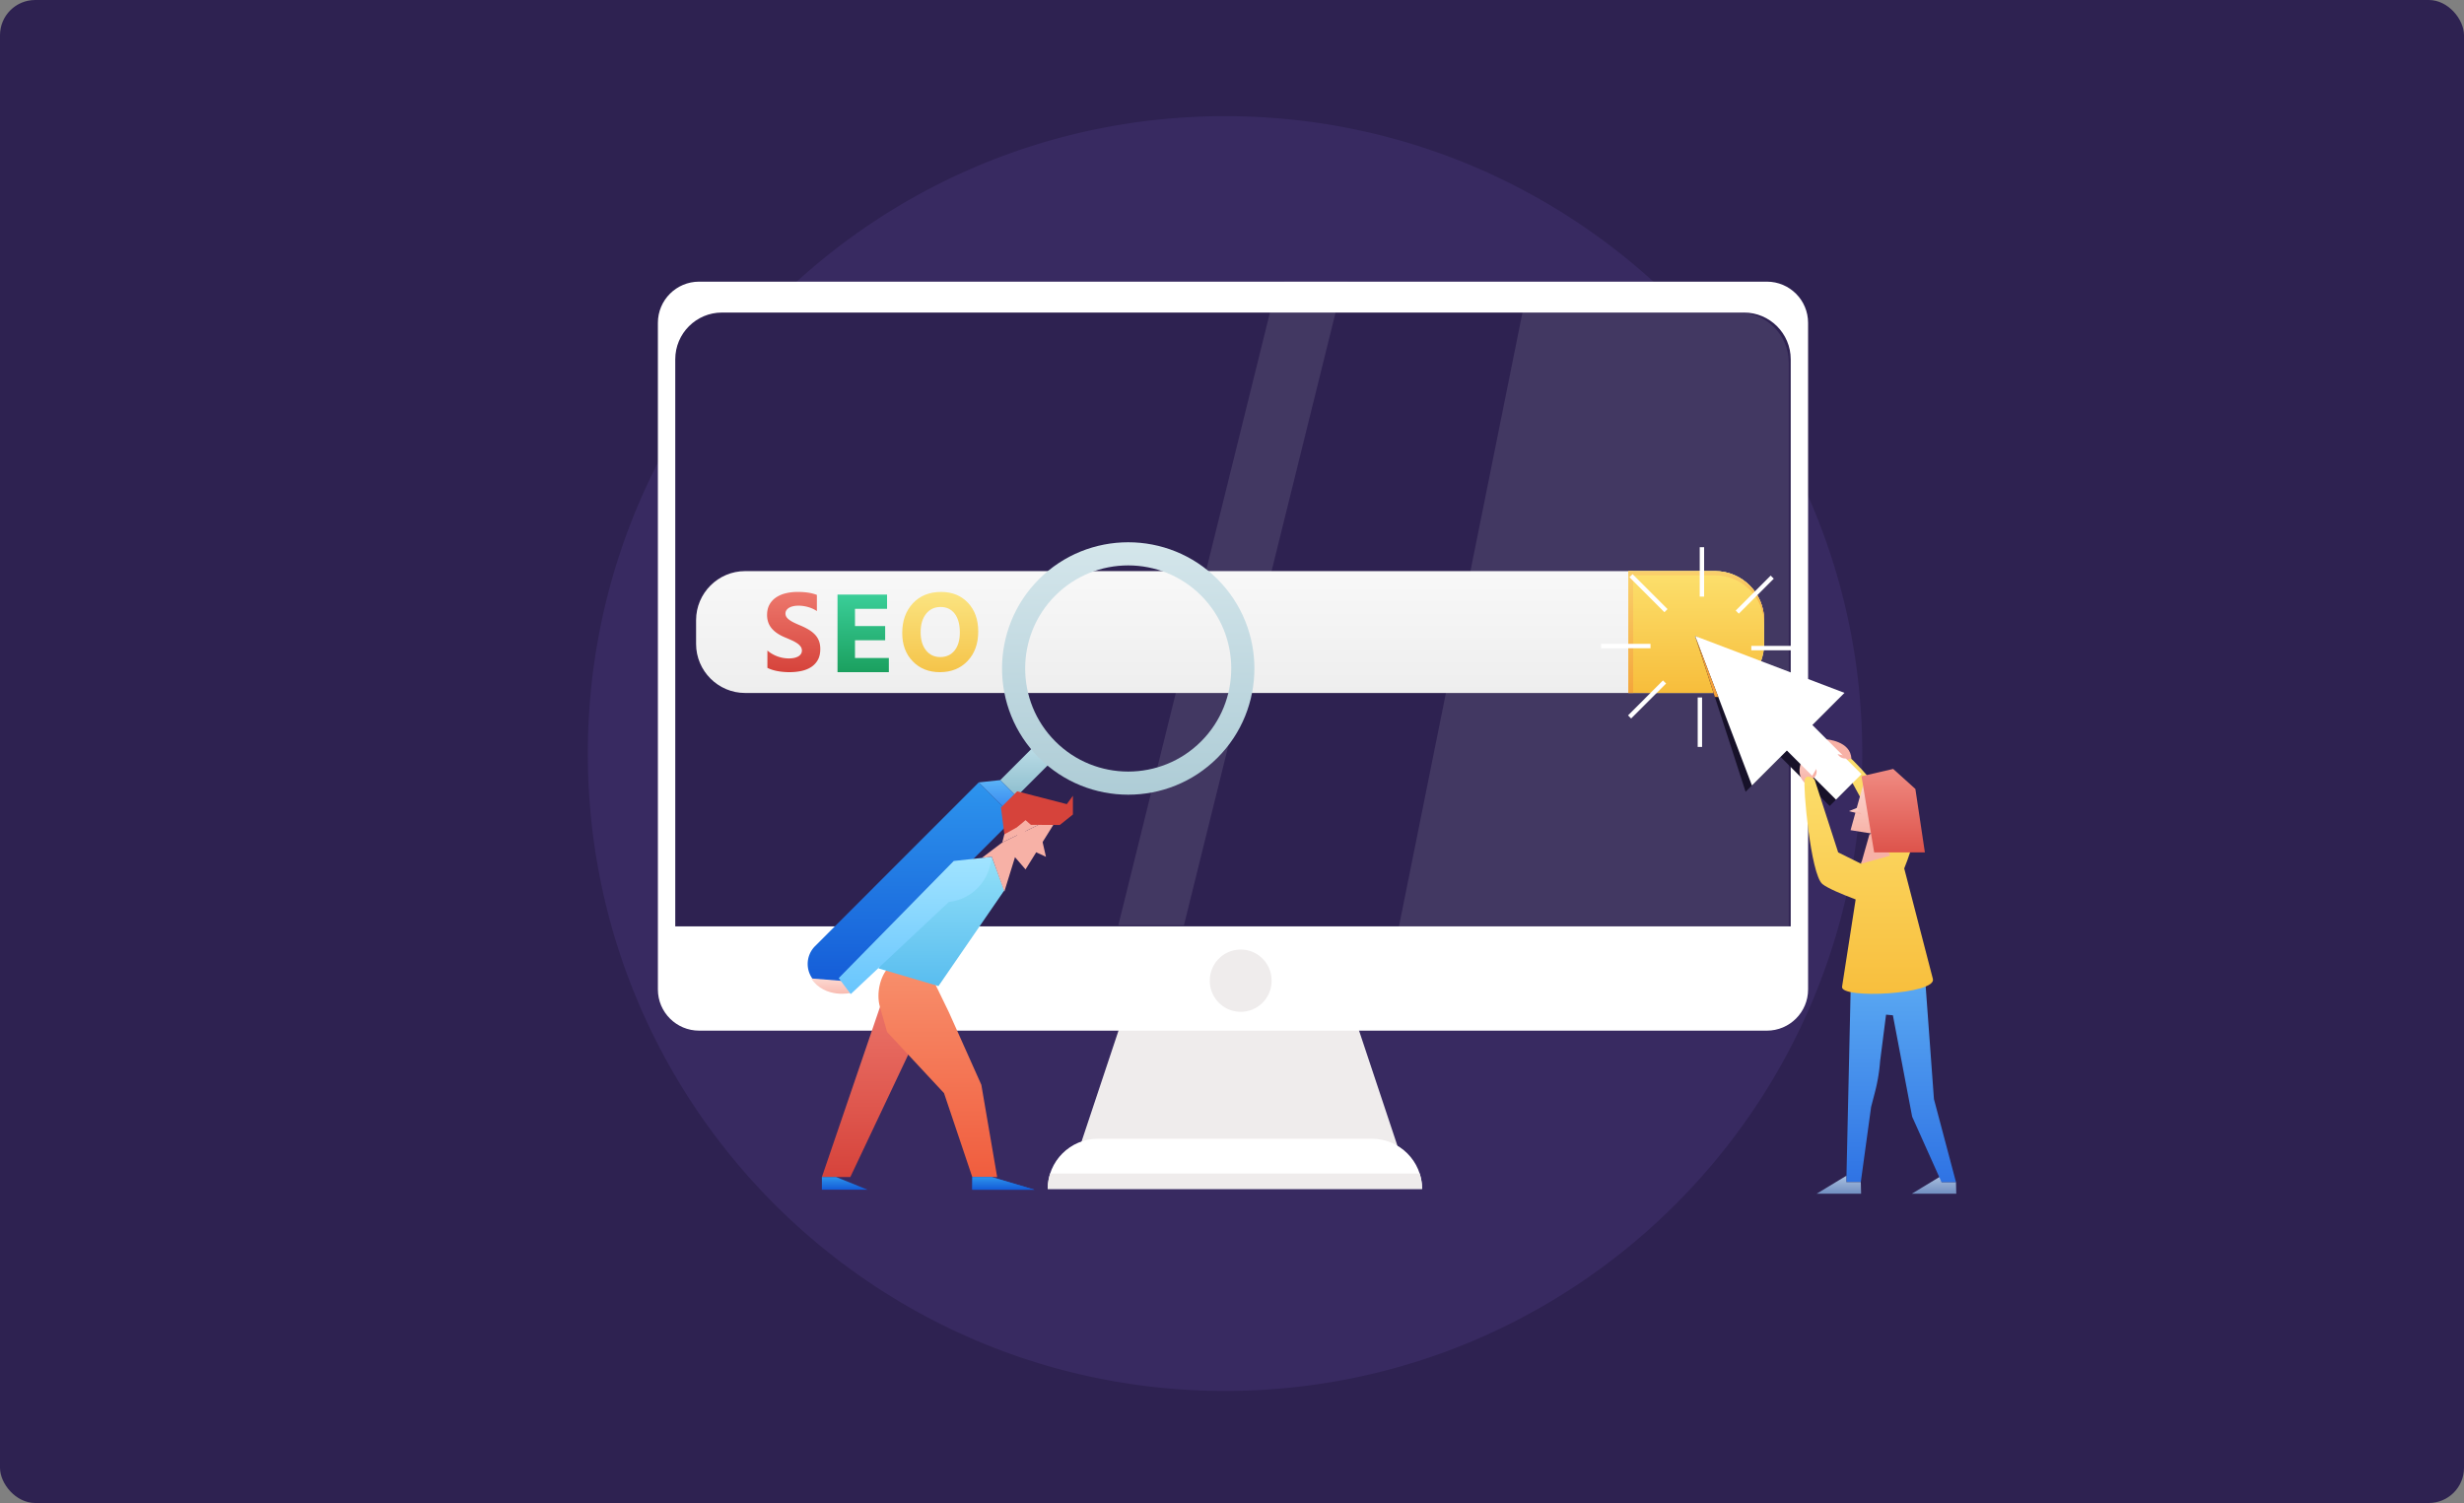 <svg xmlns="http://www.w3.org/2000/svg" width="700" height="427" viewBox="0 0 700 427">
    <rect x="0" y="0" width="700" height="427" fill="#808080" stroke="none"/>
    <defs>
        <linearGradient id="a" x1="50%" x2="50%" y1="0%" y2="100%">
            <stop offset="0%" stop-color="#AAC1E1"/>
            <stop offset="100%" stop-color="#718EC0"/>
        </linearGradient>
        <linearGradient id="b" x1="50%" x2="50%" y1="0%" y2="100%">
            <stop offset="0%" stop-color="#F8F8F8"/>
            <stop offset="100%" stop-color="#EEE"/>
        </linearGradient>
        <linearGradient id="c" x1="50%" x2="50%" y1="0%" y2="100%">
            <stop offset="0%" stop-color="#FCE06D"/>
            <stop offset="100%" stop-color="#F7BD3B"/>
        </linearGradient>
        <linearGradient id="d" x1="50%" x2="50%" y1="0%" y2="100%">
            <stop offset="0%" stop-color="#FAD16D"/>
            <stop offset="100%" stop-color="#F4A53B"/>
        </linearGradient>
        <linearGradient id="e" x1="50%" x2="50%" y1="0%" y2="100%">
            <stop offset="0%" stop-color="#FAD16D"/>
            <stop offset="100%" stop-color="#F4A53B"/>
        </linearGradient>
        <linearGradient id="f" x1="50%" x2="50%" y1="0%" y2="100%">
            <stop offset="0%" stop-color="#5CABF3"/>
            <stop offset="100%" stop-color="#2F73E4"/>
        </linearGradient>
        <linearGradient id="g" x1="50%" x2="50%" y1="0%" y2="100%">
            <stop offset="0%" stop-color="#FCD9D2"/>
            <stop offset="100%" stop-color="#F7B1A6"/>
        </linearGradient>
        <linearGradient id="h" x1="50%" x2="50%" y1="0%" y2="100%">
            <stop offset="0%" stop-color="#FCE06F"/>
            <stop offset="100%" stop-color="#F8BE3C"/>
        </linearGradient>
        <linearGradient id="i" x1="50%" x2="50%" y1="0%" y2="100%">
            <stop offset="0%" stop-color="#FCD9D2"/>
            <stop offset="100%" stop-color="#F7B1A6"/>
        </linearGradient>
        <linearGradient id="j" x1="50%" x2="50%" y1="0%" y2="100%">
            <stop offset="0%" stop-color="#F08B82"/>
            <stop offset="100%" stop-color="#DD534B"/>
        </linearGradient>
        <linearGradient id="k" x1="50%" x2="50%" y1="0%" y2="100%">
            <stop offset="0%" stop-color="#FCD9D2"/>
            <stop offset="100%" stop-color="#F7B1A6"/>
        </linearGradient>
        <linearGradient id="l" x1="50%" x2="50%" y1="0%" y2="100%">
            <stop offset="0%" stop-color="#AAC1E1"/>
            <stop offset="100%" stop-color="#718EC0"/>
        </linearGradient>
        <linearGradient id="m" x1="50%" x2="50%" y1="0%" y2="100%">
            <stop offset="0%" stop-color="#ED786D"/>
            <stop offset="100%" stop-color="#D6433B"/>
        </linearGradient>
        <linearGradient id="n" x1="50%" x2="50%" y1="0%" y2="100%">
            <stop offset="0%" stop-color="#3ACE98"/>
            <stop offset="100%" stop-color="#1BA05F"/>
        </linearGradient>
        <linearGradient id="o" x1="50%" x2="50%" y1="0%" y2="100%">
            <stop offset="0%" stop-color="#FBE481"/>
            <stop offset="100%" stop-color="#F5C44A"/>
        </linearGradient>
        <linearGradient id="p" x1="50%" x2="50%" y1="0%" y2="100%">
            <stop offset="0%" stop-color="#C1E0E9"/>
            <stop offset="100%" stop-color="#8DBECE"/>
        </linearGradient>
        <linearGradient id="q" x1="50%" x2="50%" y1="0%" y2="100%">
            <stop offset="0%" stop-color="#D6E7EC"/>
            <stop offset="100%" stop-color="#ACCBD5"/>
        </linearGradient>
        <linearGradient id="r" x1="50%" x2="50%" y1="0%" y2="100%">
            <stop offset="0%" stop-color="#2D94ED"/>
            <stop offset="100%" stop-color="#145BD7"/>
        </linearGradient>
        <linearGradient id="s" x1="50%" x2="50%" y1="0%" y2="100%">
            <stop offset="0%" stop-color="#5AB3F7"/>
            <stop offset="100%" stop-color="#2E7CED"/>
        </linearGradient>
        <linearGradient id="t" x1="50%" x2="50%" y1="0%" y2="100%">
            <stop offset="0%" stop-color="#ED786D"/>
            <stop offset="100%" stop-color="#D6433B"/>
        </linearGradient>
        <linearGradient id="u" x1="50%" x2="50%" y1="0%" y2="100%">
            <stop offset="0%" stop-color="#F99672"/>
            <stop offset="100%" stop-color="#F05D3E"/>
        </linearGradient>
        <linearGradient id="v" x1="50%" x2="50%" y1="0%" y2="100%">
            <stop offset="0%" stop-color="#92E0F8"/>
            <stop offset="100%" stop-color="#59BDEF"/>
        </linearGradient>
        <linearGradient id="w" x1="50%" x2="50%" y1="0%" y2="100%">
            <stop offset="0%" stop-color="#FCD9D2"/>
            <stop offset="100%" stop-color="#F7B1A6"/>
        </linearGradient>
        <linearGradient id="x" x1="50%" x2="50%" y1="0%" y2="100%">
            <stop offset="0%" stop-color="#A1E4FF"/>
            <stop offset="100%" stop-color="#68C5FD"/>
        </linearGradient>
        <linearGradient id="y" x1="50%" x2="50%" y1="0%" y2="100%">
            <stop offset="0%" stop-color="#2D94ED"/>
            <stop offset="100%" stop-color="#145BD7"/>
        </linearGradient>
        <linearGradient id="z" x1="50%" x2="50%" y1="0%" y2="100%">
            <stop offset="0%" stop-color="#2D94ED"/>
            <stop offset="100%" stop-color="#145BD7"/>
        </linearGradient>
    </defs>
    <g fill="none" fill-rule="evenodd">
        <rect width="700" height="427" fill="#2E2251" rx="10"/>
        <path fill="#382A61" d="M348.025 395.162C248.048 395.162 167 314.09 167 214.082c0-45.104 16.49-86.36 43.76-118.06h5.18c4.392 0 7.985-3.594 7.985-7.987a7.93 7.93 0 0 0-1.38-4.474C255.086 52.248 299.305 33 348.025 33c99.977 0 181.024 81.072 181.024 181.081 0 100.008-81.047 181.081-181.024 181.081M305.443 141.24h8.547c4.39 0 7.983-3.594 7.983-7.987 0-4.392-3.593-7.986-7.983-7.986h-6.931a3.227 3.227 0 0 0-1.616-.433h-67.762c-.586 0-1.138.158-1.615.433h-7.098c-4.39 0-7.984 3.594-7.984 7.986 0 4.393 3.593 7.987 7.984 7.987h76.475"/>
        <path fill="#39A3E6" d="M313.99 141.24h-8.547a3.26 3.26 0 0 0 3.252-3.252v-9.902a3.26 3.26 0 0 0-1.636-2.82h6.93c4.391 0 7.984 3.595 7.984 7.987 0 4.393-3.593 7.987-7.983 7.987m-76.31 0h-8.712c-4.39 0-7.984-3.594-7.984-7.987 0-4.392 3.593-7.986 7.984-7.986h7.098a3.259 3.259 0 0 0-1.636 2.82v9.901a3.26 3.26 0 0 0 3.25 3.252"/>
        <path fill="#49A4E6" d="M305.443 141.24h-67.762a3.26 3.26 0 0 1-3.25-3.252v-9.902a3.259 3.259 0 0 1 3.25-3.252h67.762a3.26 3.26 0 0 1 3.252 3.252v9.902a3.26 3.26 0 0 1-3.252 3.252"/>
        <path fill="#EFECEC" d="M398.885 331.195h-93.92l21.192-63.617h51.536l21.192 63.617"/>
        <path fill="#FFF" d="M501.954 292.805H198.607c-6.465 0-11.706-5.242-11.706-11.71V91.728c0-6.468 5.24-11.71 11.706-11.71h303.347c6.465 0 11.706 5.242 11.706 11.71v189.369c0 6.467-5.241 11.71-11.706 11.71"/>
        <path fill="#FFF" d="M309.593 292.805h18.039L382.95 80.017H364.91l-55.318 212.788" opacity=".1"/>
        <path fill="#2E2251" d="M508.725 263.19h-316.89V102.079c0-7.337 5.946-13.286 13.282-13.286h290.326c7.336 0 13.282 5.949 13.282 13.286v161.113"/>
        <path fill="#FFF" d="M363.439 278.547c0 6.058-4.91 10.968-10.965 10.968-6.057 0-10.965-4.91-10.965-10.968s4.908-10.969 10.965-10.969c6.054 0 10.965 4.911 10.965 10.969"/>
        <path fill="#EFECEC" d="M361.245 278.547a8.773 8.773 0 1 1-17.544 0 8.774 8.774 0 0 1 8.773-8.776c4.844 0 8.771 3.93 8.771 8.776"/>
        <path fill="#FFF" d="M404.01 337.777H297.647c0-7.875 6.382-14.26 14.254-14.26h77.853c7.872 0 14.254 6.385 14.254 14.26"/>
        <path fill="#EFECEC" d="M298.35 333.39a14.133 14.133 0 0 0-.702 4.387H404.01c0-1.534-.252-3.005-.703-4.388H298.35"/>
        <path fill="#FFF" d="M508.177 263.19H397.43l35.088-174.398h61.405c7.872 0 14.254 6.384 14.254 14.259v160.14" opacity=".1"/>
        <path fill="url(#a)" d="M384.566 301.03l-8.435 5.105h12.63l-.086-3.303h-4.109v-1.801" transform="translate(167 33)"/>
        <path fill="#FFF" d="M336.345 262.868h-18.64L360.78 88.792h18.641l-43.076 174.076" opacity=".1"/>
        <path fill="url(#b)" d="M320.25 163.874H44.677c-7.658 0-13.925-6.268-13.925-13.93v-6.763c0-7.661 6.267-13.93 13.925-13.93H320.25c7.658 0 13.924 6.269 13.924 13.93v6.763c0 7.662-6.266 13.93-13.924 13.93" transform="translate(167 33)"/>
        <path fill="url(#c)" d="M320.25 163.874h-24.628v-34.623h24.628c7.658 0 13.924 6.269 13.924 13.93v6.763c0 7.662-6.266 13.93-13.924 13.93" transform="translate(167 33)"/>
        <path fill="url(#d)" d="M295.622 163.874h1.35v-34.623h-1.35z" transform="translate(167 33)"/>
        <path fill="url(#e)" d="M320.25 129.251h-24.628v1.202h24.628c7.658 0 13.924 6.268 13.924 13.93v-1.202c0-7.661-6.266-13.93-13.924-13.93" transform="translate(167 33)"/>
        <path fill="#FFF" d="M482.877 169.497h1.248v-14.048h-1.248zM497.534 184.738h14.043v-1.25h-14.043zM482.298 212.198h1.248V198.15h-1.248zM454.846 184.158h14.043v-1.249h-14.043zM473.73 173.047l-.883.883-9.93-9.934.884-.883 9.93 9.934M493.985 174.34l-.882-.883 9.93-9.934.882.883-9.93 9.933M492.693 194.6l.882-.883 9.93 9.934-.883.882-9.929-9.932M472.438 193.307l.883.884-9.93 9.932-.883-.882 9.93-9.934"/>
        <path fill="#F7B1A6" d="M284.735 239.339l2.539-9.926 13.807 1.988-16.346 7.938"/>
        <path fill="url(#f)" d="M379.758 243.027l2.659 36.223 6.258 23.582h-4.109l-8.343-18.597-5.47-28.795-1.941-.179-1.691 13.223a49.85 49.85 0 0 1-1.455 8.762l-1.103 4.247-2.926 21.34h-4.11l1.339-59.806h20.892" transform="translate(167 33)"/>
        <path fill="#171129" d="M527.032 221.737l-13.955-13.96 9.13-9.132-21.22-8.072-19.417-9.875 14.34 44.252 9.924-9.928 13.955 13.96 7.243-7.245"/>
        <path fill="url(#g)" d="M348.326 189.338l-1.8-9.007s-4.503 5.404-.901 9.007c.145-.14.415-.365.816-.507.238-.084.625-.22 1.081-.084.448.135.706.453.804.591" transform="translate(167 33)"/>
        <path fill="url(#h)" d="M364.255 211.331l2.505-8.185-10.44-19.107s.226-2.86 1.918-2.028c1.693.832 18.473 19.788 18.134 24.078-.12 1.51-1.135 4.45-2.401 7.631l8.122 31.314c1.47 4.45-26.535 5.899-25.774 2.252l3.853-24.754c-4.026-1.525-7.986-3.2-9.436-4.37-3.35-2.702-5.584-27.923-5.026-29.724.559-1.802 2.793 0 2.793 0l6.7 20.717 6.545 3.248.085-.546 2.422-.526z" transform="translate(167 33)"/>
        <path fill="#F7B1A6" d="M524.096 217.53l-5.304-7.499s7.02.443 7.16 5.536c-.202.01-.552.05-.929.245-.225.117-.589.304-.804.728-.21.417-.157.824-.123.99"/>
        <path fill="#FFF" d="M528.833 219.935l-13.955-13.959 9.13-9.132-42.438-16.146 16.14 42.45 9.925-9.927 13.955 13.959 7.243-7.245"/>
        <path fill="#F7B1A6" d="M515.088 221.15c0-.002 1.364-.783.913-2.697l-1.294 2.184.381.512M531.084 237.064l-2.363 8.326 8.216-2.29-2.926-7.476-2.927 1.44"/>
        <path fill="url(#i)" d="M362.733 188.438l-4.002 14.411 11.206 1.802-7.204-16.213" transform="translate(167 33)"/>
        <path fill="url(#j)" d="M361.833 187.537l3.602 21.618h14.407l-2.701-18.015-6.303-5.687-9.005 2.084" transform="translate(167 33)"/>
        <path fill="url(#k)" d="M360.482 196.544l-2.25.901 3.601.9-1.35-1.8" transform="translate(167 33)"/>
        <path fill="url(#l)" d="M357.527 301.03l-8.435 5.105h12.63l-.085-3.303h-4.11v-1.801" transform="translate(167 33)"/>
        <path fill="#F7B1A6" d="M524.613 215.425s-1.505.453-2.585-1.189l2.475.56.11.63"/>
        <path fill="#F4A03B" d="M481.57 180.698l5.609 17.311h.973l-6.582-17.311"/>
        <path fill="url(#m)" d="M51.01 156.731v-4.919a9.446 9.446 0 0 0 6.07 2.244c.624 0 1.17-.056 1.636-.168.466-.113.855-.27 1.168-.47.312-.2.546-.436.7-.707.152-.27.23-.565.23-.883 0-.43-.123-.815-.369-1.153a3.975 3.975 0 0 0-1.007-.938 10.5 10.5 0 0 0-1.513-.83 51.73 51.73 0 0 0-1.89-.815c-1.72-.717-3.004-1.593-3.85-2.628-.845-1.035-1.267-2.285-1.267-3.75 0-1.148.23-2.135.691-2.96a5.888 5.888 0 0 1 1.882-2.036c.794-.533 1.714-.925 2.758-1.176a14.166 14.166 0 0 1 3.32-.376c1.147 0 2.164.068 3.05.207a12 12 0 0 1 2.451.638v4.596a7.46 7.46 0 0 0-1.206-.676 9.466 9.466 0 0 0-1.345-.485c-.46-.128-.92-.222-1.375-.285a9.765 9.765 0 0 0-1.298-.091c-.564 0-1.076.054-1.537.16-.461.109-.85.26-1.168.455a2.269 2.269 0 0 0-.738.699 1.66 1.66 0 0 0-.26.914c0 .37.096.7.292.992.193.292.47.568.829.83a8.7 8.7 0 0 0 1.307.769c.511.25 1.09.51 1.736.776.88.368 1.672.76 2.374 1.175.7.416 1.303.884 1.805 1.406.502.524.886 1.121 1.152 1.792.267.671.4 1.452.4 2.344 0 1.23-.233 2.262-.699 3.097a5.68 5.68 0 0 1-1.898 2.029c-.798.518-1.729.889-2.789 1.114-1.06.225-2.18.339-3.357.339-1.21 0-2.36-.103-3.45-.308-1.09-.205-2.036-.512-2.835-.922" transform="translate(167 33)"/>
        <path fill="url(#n)" d="M85.512 157.96H70.93V135.92h14.076v4.042h-9.112v4.904h8.573v4.026h-8.573v5.043h9.618v4.027" transform="translate(167 33)"/>
        <path fill="url(#o)" d="M100.226 139.439c-1.741 0-3.125.653-4.15 1.959-1.023 1.307-1.535 3.036-1.535 5.188 0 2.183.512 3.91 1.536 5.18 1.024 1.27 2.366 1.906 4.026 1.906 1.71 0 3.068-.617 4.072-1.852s1.506-2.949 1.506-5.142c0-2.285-.487-4.063-1.46-5.333-.973-1.271-2.305-1.906-3.995-1.906zm-.215 18.522c-3.155 0-5.727-1.028-7.714-3.083-1.988-2.054-2.981-4.731-2.981-8.03 0-3.485 1.009-6.303 3.026-8.455 2.02-2.152 4.693-3.227 8.022-3.227 3.145 0 5.688 1.03 7.63 3.088 1.94 2.06 2.912 4.776 2.912 8.148 0 3.464-1.006 6.256-3.02 8.377-2.013 2.122-4.638 3.182-7.875 3.182z" transform="translate(167 33)"/>
        <path fill="url(#p)" d="M121.816 193.274l-4.649-4.65 10.989-10.993 4.65 4.65-10.99 10.993" transform="translate(167 33)"/>
        <path fill="url(#q)" d="M174.226 136.198c-11.42-11.423-30.002-11.423-41.42 0-11.42 11.422-11.42 30.01 0 41.433 11.418 11.423 30 11.423 41.42 0 11.419-11.424 11.419-30.01 0-41.433zm-46.07 46.084c-13.983-13.989-13.983-36.748 0-50.735 13.983-13.987 36.736-13.987 50.72 0 13.982 13.987 13.982 36.746 0 50.735-13.984 13.987-36.737 13.987-50.72 0z" transform="translate(167 33)"/>
        <path fill="url(#r)" d="M64.546 245.91a7.15 7.15 0 0 1 0-10.109l46.512-46.526 10.106 10.11-46.511 46.525a7.144 7.144 0 0 1-10.107 0" transform="translate(167 33)"/>
        <path fill="url(#s)" d="M121.816 193.274l-.652 6.111-10.106-10.11 6.11-.652 4.648 4.65" transform="translate(167 33)"/>
        <path fill="url(#t)" d="M94.617 259.012l-20.05 42.39H66.49l18.532-54.253 9.595 11.863" transform="translate(167 33)"/>
        <path fill="url(#u)" d="M94.617 233.392l-9.09 8.336c-2.614 2.702-3.59 7.648-2.56 11.263l2.055 7.207 16.168 17.362 8.027 23.842h7.07l-4.497-26.213-9.21-20.596-4.131-8.5-3.832-12.701" transform="translate(167 33)"/>
        <path fill="url(#v)" d="M82.564 242.114l17.043 5.035 18.717-27.208-3.557-9.516-23.154 15.656-9.049 16.033" transform="translate(167 33)"/>
        <path fill="url(#w)" d="M74.82 249.071s-7.38 1.786-11.402-4.1l8.848.703 2.553 3.397" transform="translate(167 33)"/>
        <path fill="#F7B1A6" d="M278.928 243.733l5.807-4.394 4.233 2.196-3.644 11.765-3.557-9.875-2.84.308"/>
        <path fill="url(#x)" d="M114.767 210.425l-10.814 1.173-32.678 33.282 3.411 4.538 27.859-26.167a13.555 13.555 0 0 0 11.82-10.819l.402-2.007" transform="translate(167 33)"/>
        <path fill="#145BD7" d="M276.217 334.402V338h17.686l-12.136-3.598h-5.55"/>
        <path fill="url(#y)" d="M109.217 301.402V305h17.686l-12.136-3.598h-5.55" transform="translate(167 33)"/>
        <path fill="url(#z)" d="M66.49 301.402V305h12.981l-8.907-3.598H66.49" transform="translate(167 33)"/>
        <path fill="#F7B1A6" d="M301.08 231.4l-9.736 15.595-6.61-7.656 16.347-7.938"/>
        <path fill="#D6433B" d="M290.186 234.32l-4.862 2.718-.955-7.625 4.599-4.597 14.103 3.637 1.734-2.377v5.325l-3.724 2.975-10.895-.055"/>
        <path fill="#F7B1A6" d="M295.066 234.32l2.084 9.105-4.243-1.974 2.159-7.13M292.907 234.376l-1.563-1.374-2.376 2v3.87l3.94-4.496"/>
    </g>
</svg>
